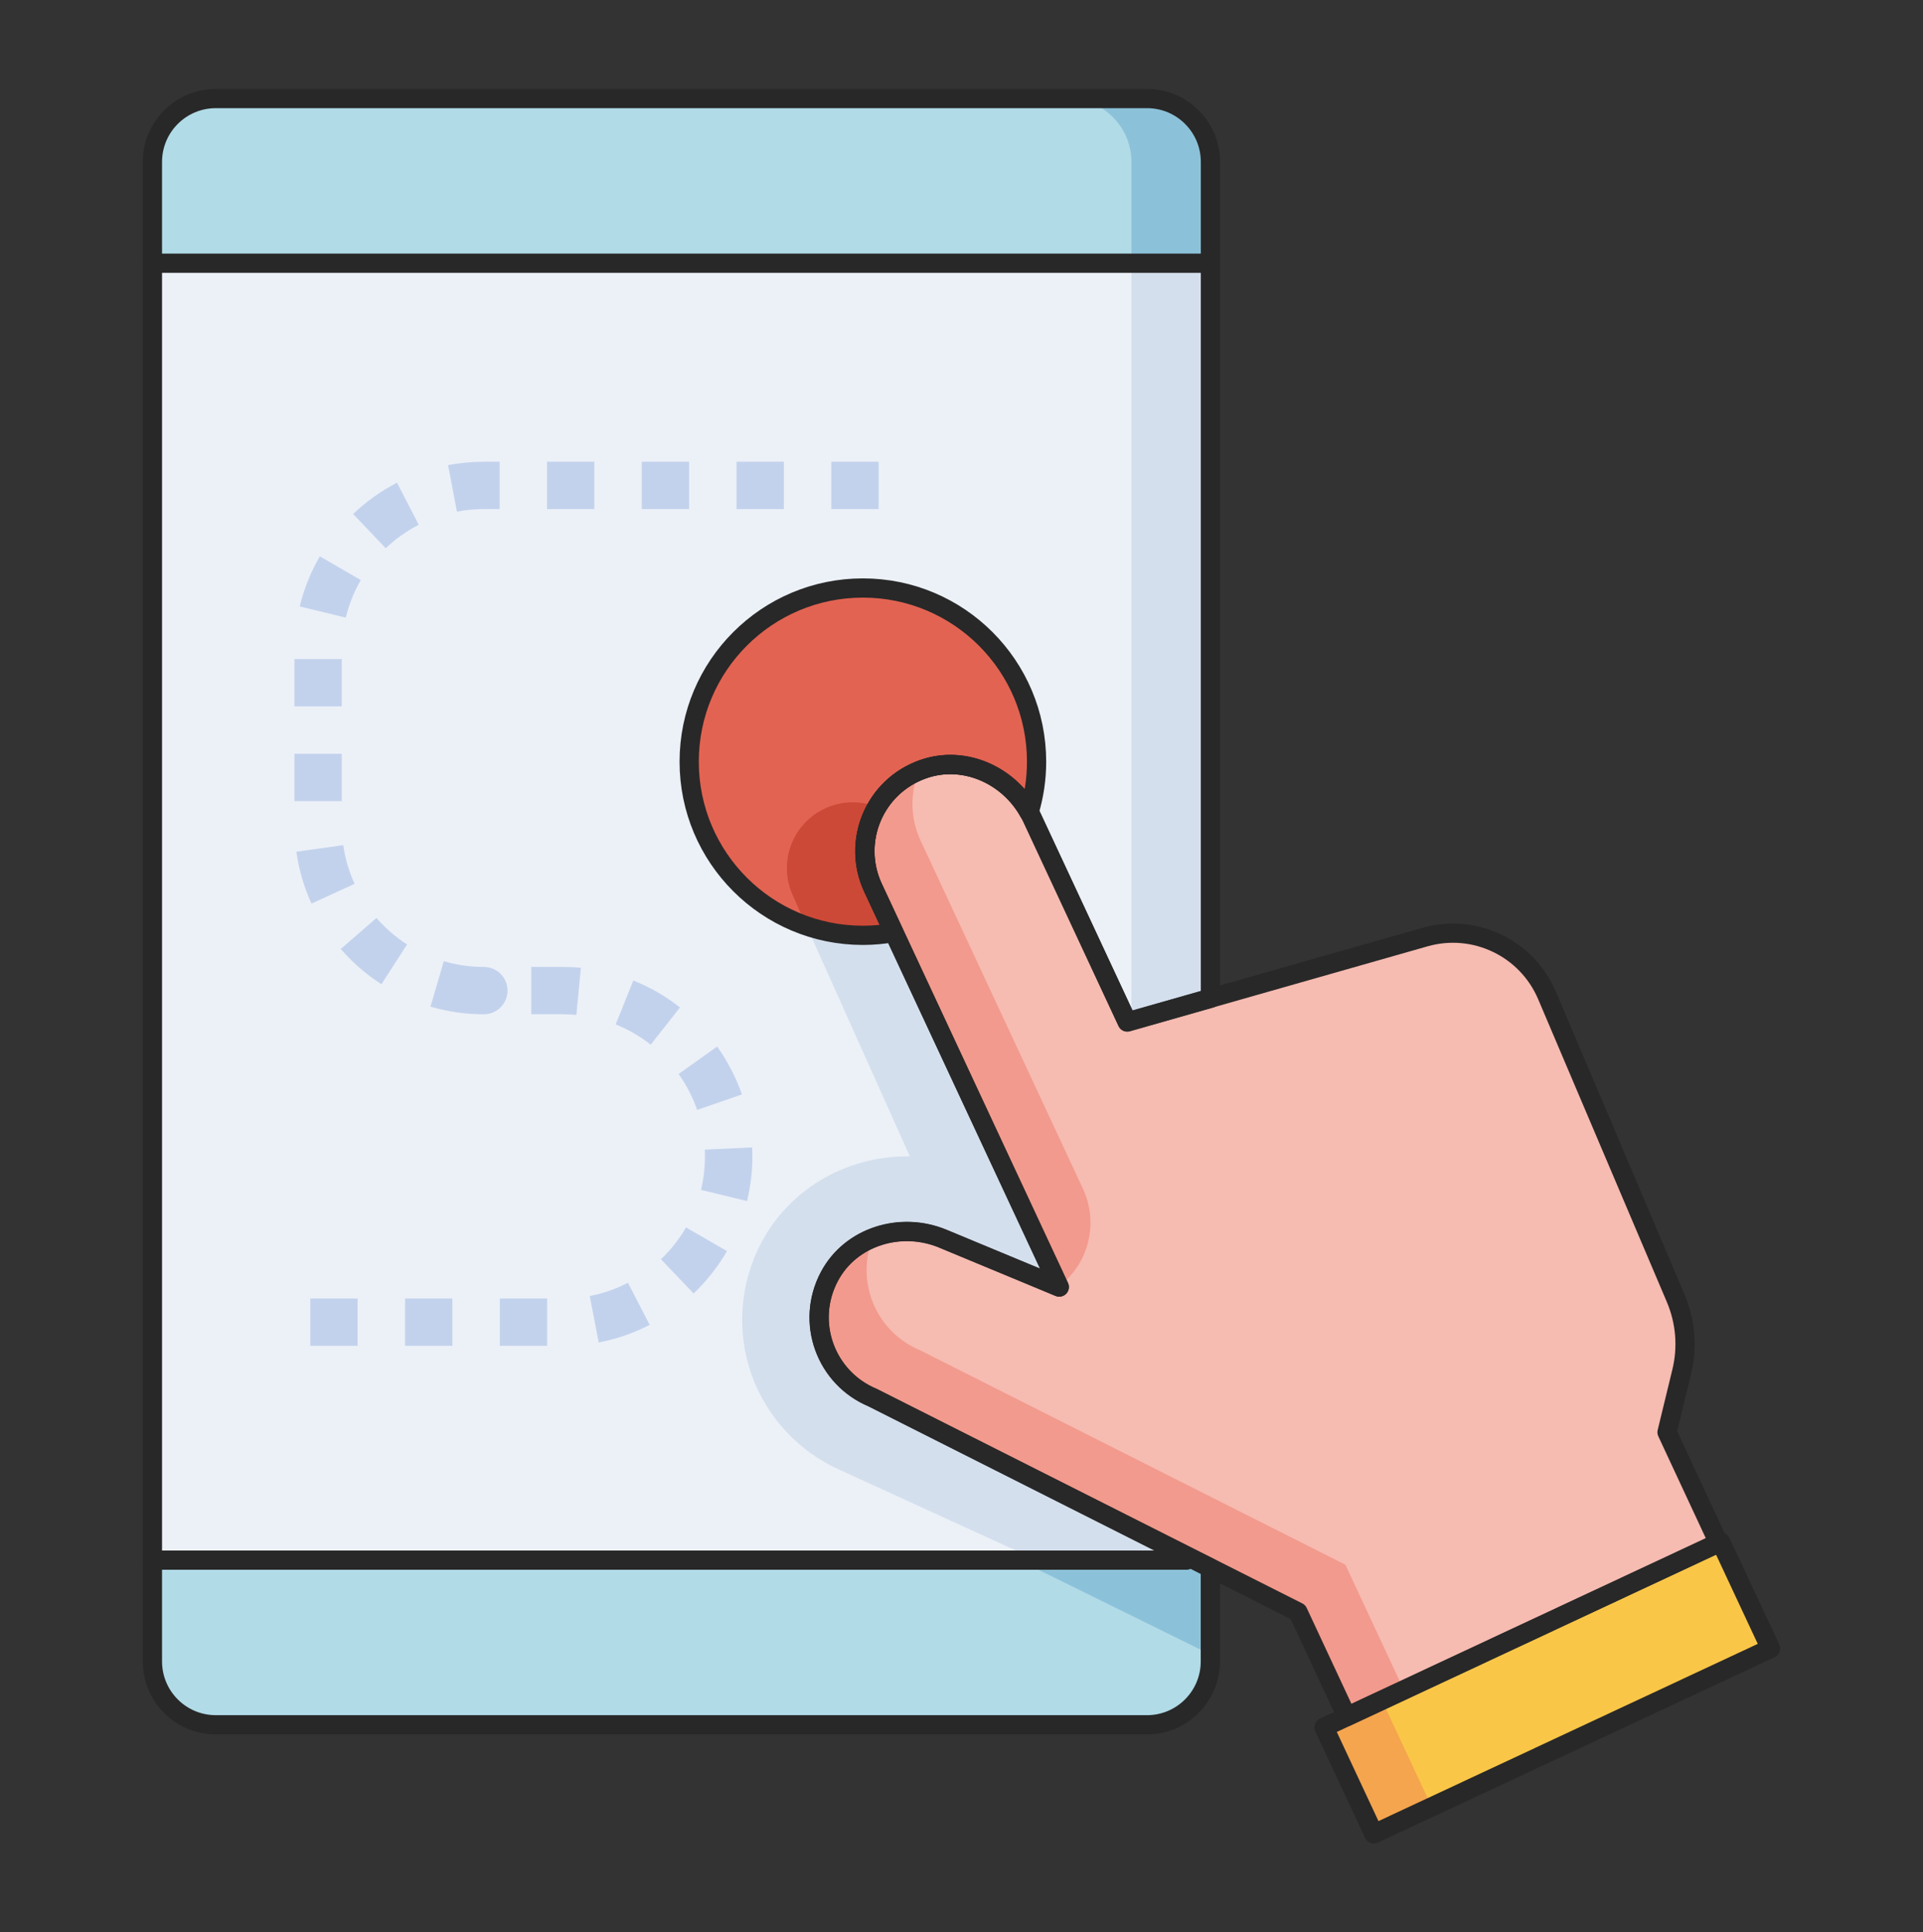 <svg width="200" height="201" viewBox="0 0 200 201" fill="none" xmlns="http://www.w3.org/2000/svg">
<rect x="0" y="0" width="200" height="201" fill="#333333" stroke="none"/>
<g clip-path="url(#clip0_111_1114)">
<path d="M125.881 28.317H15.853V161.342H125.881V28.317Z" fill="#D4DFED"/>
<path d="M117.672 28.317H15.853V161.342H117.672V28.317Z" fill="#ECF1F8"/>
<path d="M94.624 120.28C94.539 120.28 94.445 120.28 94.359 120.28C87.942 120.28 82.123 123.711 79.196 129.223C76.935 133.481 76.559 138.516 78.18 143.038C79.768 147.45 83.113 151.034 87.396 152.92L109.37 162.981H122.391L120.762 135.324L94.727 87.052C92.9 83.664 88.634 82.444 85.297 84.355C82.234 86.104 81.005 89.893 82.447 93.11L94.624 120.28Z" fill="#D4DFED"/>
<path d="M22.441 10.252H119.294C122.929 10.252 125.881 13.204 125.881 16.84V26.679H15.853V16.84C15.853 13.204 18.806 10.252 22.441 10.252Z" fill="#8CC2D9"/>
<path d="M22.441 10.252H111.085C114.72 10.252 117.672 13.204 117.672 16.84V26.679H15.853V16.84C15.853 13.204 18.806 10.252 22.441 10.252Z" fill="#B1DBE7"/>
<path d="M15.853 162.981H125.881V172.82C125.881 176.455 122.929 179.407 119.294 179.407H22.441C18.806 179.407 15.853 176.455 15.853 172.82V162.981Z" fill="#B1DBE7"/>
<path d="M89.751 97.291C99.728 97.291 107.816 89.204 107.816 79.227C107.816 69.249 99.728 61.162 89.751 61.162C79.775 61.162 71.686 69.249 71.686 79.227C71.686 89.204 79.775 97.291 89.751 97.291Z" fill="#E36352"/>
<path d="M94.726 87.052C92.9 83.664 88.634 82.444 85.289 84.355C82.225 86.104 80.996 89.893 82.439 93.11L83.864 96.293C85.707 96.933 87.686 97.291 89.751 97.291C93.097 97.291 96.211 96.37 98.899 94.783L94.726 87.052Z" fill="#CD4937"/>
<path d="M173.378 148.986L174.905 142.697C175.528 140.146 175.306 137.466 174.282 135.051L160.893 103.546C158.794 98.614 153.359 96.011 148.204 97.479L117.246 106.303L107.347 85.072C105.35 80.797 100.444 78.433 95.998 80.012C90.895 81.821 88.574 87.564 90.81 92.351L110.172 133.874L98.054 128.839C93.694 127.03 88.489 128.6 86.27 132.764C83.727 137.543 85.894 143.346 90.767 145.377L134.995 167.683L140.934 180.423L179.633 162.375L173.386 148.978L173.378 148.986Z" fill="#F29A8D"/>
<path d="M145.849 175.499L178.617 160.224L173.378 148.986L174.905 142.697C175.528 140.146 175.306 137.466 174.282 135.051L160.893 103.546C158.794 98.614 153.359 96.011 148.205 97.479L117.246 106.303L107.347 85.072C105.291 80.66 100.137 78.288 95.588 80.174C94.65 82.444 94.633 85.055 95.742 87.427L112.629 123.651C114.114 126.834 113.448 130.605 110.965 133.089L110.172 133.882L98.054 128.848C95.657 127.849 93.02 127.909 90.75 128.831C88.966 133.396 91.151 138.567 95.699 140.453L139.927 162.759L145.866 175.499H145.849Z" fill="#F6BBB1"/>
<path d="M178.962 160.387L137.704 179.67L142.885 190.756L184.143 171.473L178.962 160.387Z" fill="#FAC648"/>
<path d="M143.729 176.857L137.707 179.672L142.888 190.758L148.91 187.943L143.729 176.857Z" fill="#F5A54E"/>
<path d="M125.881 164.209L124.14 162.511L107.39 162.981L125.881 172.094V164.209Z" fill="#8CC2D9"/>
<path d="M56.907 139.992H51.983V135.068H56.907V139.992ZM47.051 139.992H42.127V135.068H47.051V139.992ZM37.195 139.992H32.271V135.068H37.195V139.992ZM62.266 139.642L61.336 134.804C62.718 134.539 64.058 134.078 65.312 133.43L67.573 137.808C65.901 138.669 64.117 139.292 62.266 139.642ZM72.139 134.548L68.742 130.981C69.766 130 70.645 128.89 71.345 127.67L75.612 130.136C74.673 131.757 73.504 133.242 72.139 134.539V134.548ZM77.694 124.931L72.907 123.77C73.18 122.635 73.316 121.466 73.316 120.28C73.316 120.041 73.316 119.811 73.299 119.58L78.223 119.35C78.24 119.657 78.249 119.973 78.249 120.289C78.249 121.859 78.061 123.429 77.694 124.939V124.931ZM72.506 115.45C72.045 114.119 71.396 112.865 70.577 111.713L74.588 108.854C75.68 110.39 76.55 112.071 77.165 113.838L72.506 115.45ZM67.676 108.666C66.566 107.787 65.338 107.079 64.032 106.559L65.867 101.985C67.608 102.685 69.246 103.623 70.722 104.792L67.676 108.666ZM59.945 105.569C59.484 105.526 59.014 105.501 58.537 105.501H55.251V100.577H58.537C59.168 100.577 59.791 100.602 60.414 100.662L59.945 105.569ZM50.31 105.501C48.433 105.501 46.564 105.236 44.772 104.707L46.155 99.98C47.495 100.372 48.894 100.577 50.302 100.577C51.71 100.577 52.777 101.678 52.785 103.034C52.794 104.391 51.684 105.501 50.328 105.501H50.31ZM39.669 102.377C38.091 101.362 36.666 100.125 35.437 98.708L39.157 95.482C40.079 96.549 41.154 97.479 42.34 98.239L39.669 102.377ZM32.399 93.989C31.614 92.274 31.085 90.465 30.82 88.596L35.702 87.905C35.898 89.304 36.299 90.661 36.879 91.933L32.399 93.989ZM35.548 83.331H30.624V78.407H35.548V83.331ZM35.548 73.475H30.624V68.551H35.548V73.475ZM35.958 64.242L31.17 63.082C31.614 61.255 32.314 59.498 33.261 57.868L37.528 60.334C36.819 61.554 36.299 62.868 35.966 64.234L35.958 64.242ZM40.122 57.032L36.726 53.465C38.082 52.167 39.618 51.075 41.291 50.205L43.552 54.582C42.298 55.231 41.146 56.05 40.122 57.023V57.032ZM47.52 53.217L46.599 48.379C47.819 48.148 49.073 48.029 50.328 48.029H51.966V52.953H50.328C49.389 52.953 48.442 53.038 47.529 53.217H47.52ZM91.381 52.953H86.457V48.029H91.381V52.953ZM81.525 52.953H76.602V48.029H81.525V52.953ZM71.669 52.953H66.746V48.029H71.669V52.953ZM61.813 52.953H56.89V48.029H61.813V52.953Z" fill="#C3D2EC"/>
<path d="M178.737 160.48L173.378 148.978L174.905 142.689C175.528 140.137 175.306 137.458 174.282 135.043L160.893 103.538C158.794 98.606 153.359 96.003 148.204 97.471L117.246 106.294L107.347 85.063C105.35 80.788 100.444 78.424 95.998 80.003C90.895 81.812 88.574 87.555 90.81 92.342L110.172 133.865L98.054 128.83C93.694 127.021 88.489 128.592 86.27 132.756C83.727 137.534 85.894 143.337 90.767 145.368L134.995 167.674L140.072 178.554L178.754 160.472L178.737 160.48Z" stroke="#282828" stroke-width="2" stroke-linecap="round" stroke-linejoin="round"/>
<path d="M92.96 97.001L90.793 92.359C88.557 87.572 90.886 81.829 95.981 80.02C100.222 78.518 104.872 80.6 107.023 84.5C107.535 82.828 107.808 81.061 107.808 79.227C107.808 69.251 99.718 61.162 89.743 61.162C79.767 61.162 71.678 69.251 71.678 79.227C71.678 89.202 79.767 97.291 89.743 97.291C90.835 97.291 91.91 97.189 92.951 97.001H92.96Z" stroke="#282828" stroke-width="2" stroke-linecap="round" stroke-linejoin="round"/>
<path d="M15.853 162.281H123.407" stroke="#282828" stroke-width="2" stroke-linecap="round" stroke-linejoin="round"/>
<path d="M15.853 27.378H125.881" stroke="#282828" stroke-width="2" stroke-linecap="round" stroke-linejoin="round"/>
<path d="M178.962 160.387L137.704 179.67L142.885 190.756L184.143 171.473L178.962 160.387Z" stroke="#282828" stroke-width="2" stroke-linecap="round" stroke-linejoin="round"/>
<path d="M90.758 145.385C85.877 143.363 83.719 137.551 86.261 132.773C88.48 128.609 93.685 127.038 98.046 128.848L110.163 133.882L90.801 92.359C88.565 87.572 90.895 81.829 95.989 80.02C100.435 78.442 105.342 80.805 107.339 85.08L117.237 106.311L125.89 103.845V16.84C125.89 13.204 122.937 10.252 119.302 10.252H22.441C18.806 10.252 15.853 13.204 15.853 16.84V172.82C15.853 176.455 18.806 179.407 22.441 179.407H119.294C122.929 179.407 125.881 176.455 125.881 172.82V163.1L90.75 145.385H90.758Z" stroke="#282828" stroke-width="2" stroke-linecap="round" stroke-linejoin="round"/>
</g>
<defs>
<clipPath id="clip0_111_1114">
<rect width="172" height="183" fill="white" transform="translate(14 9)"/>
</clipPath>
</defs>
</svg>
